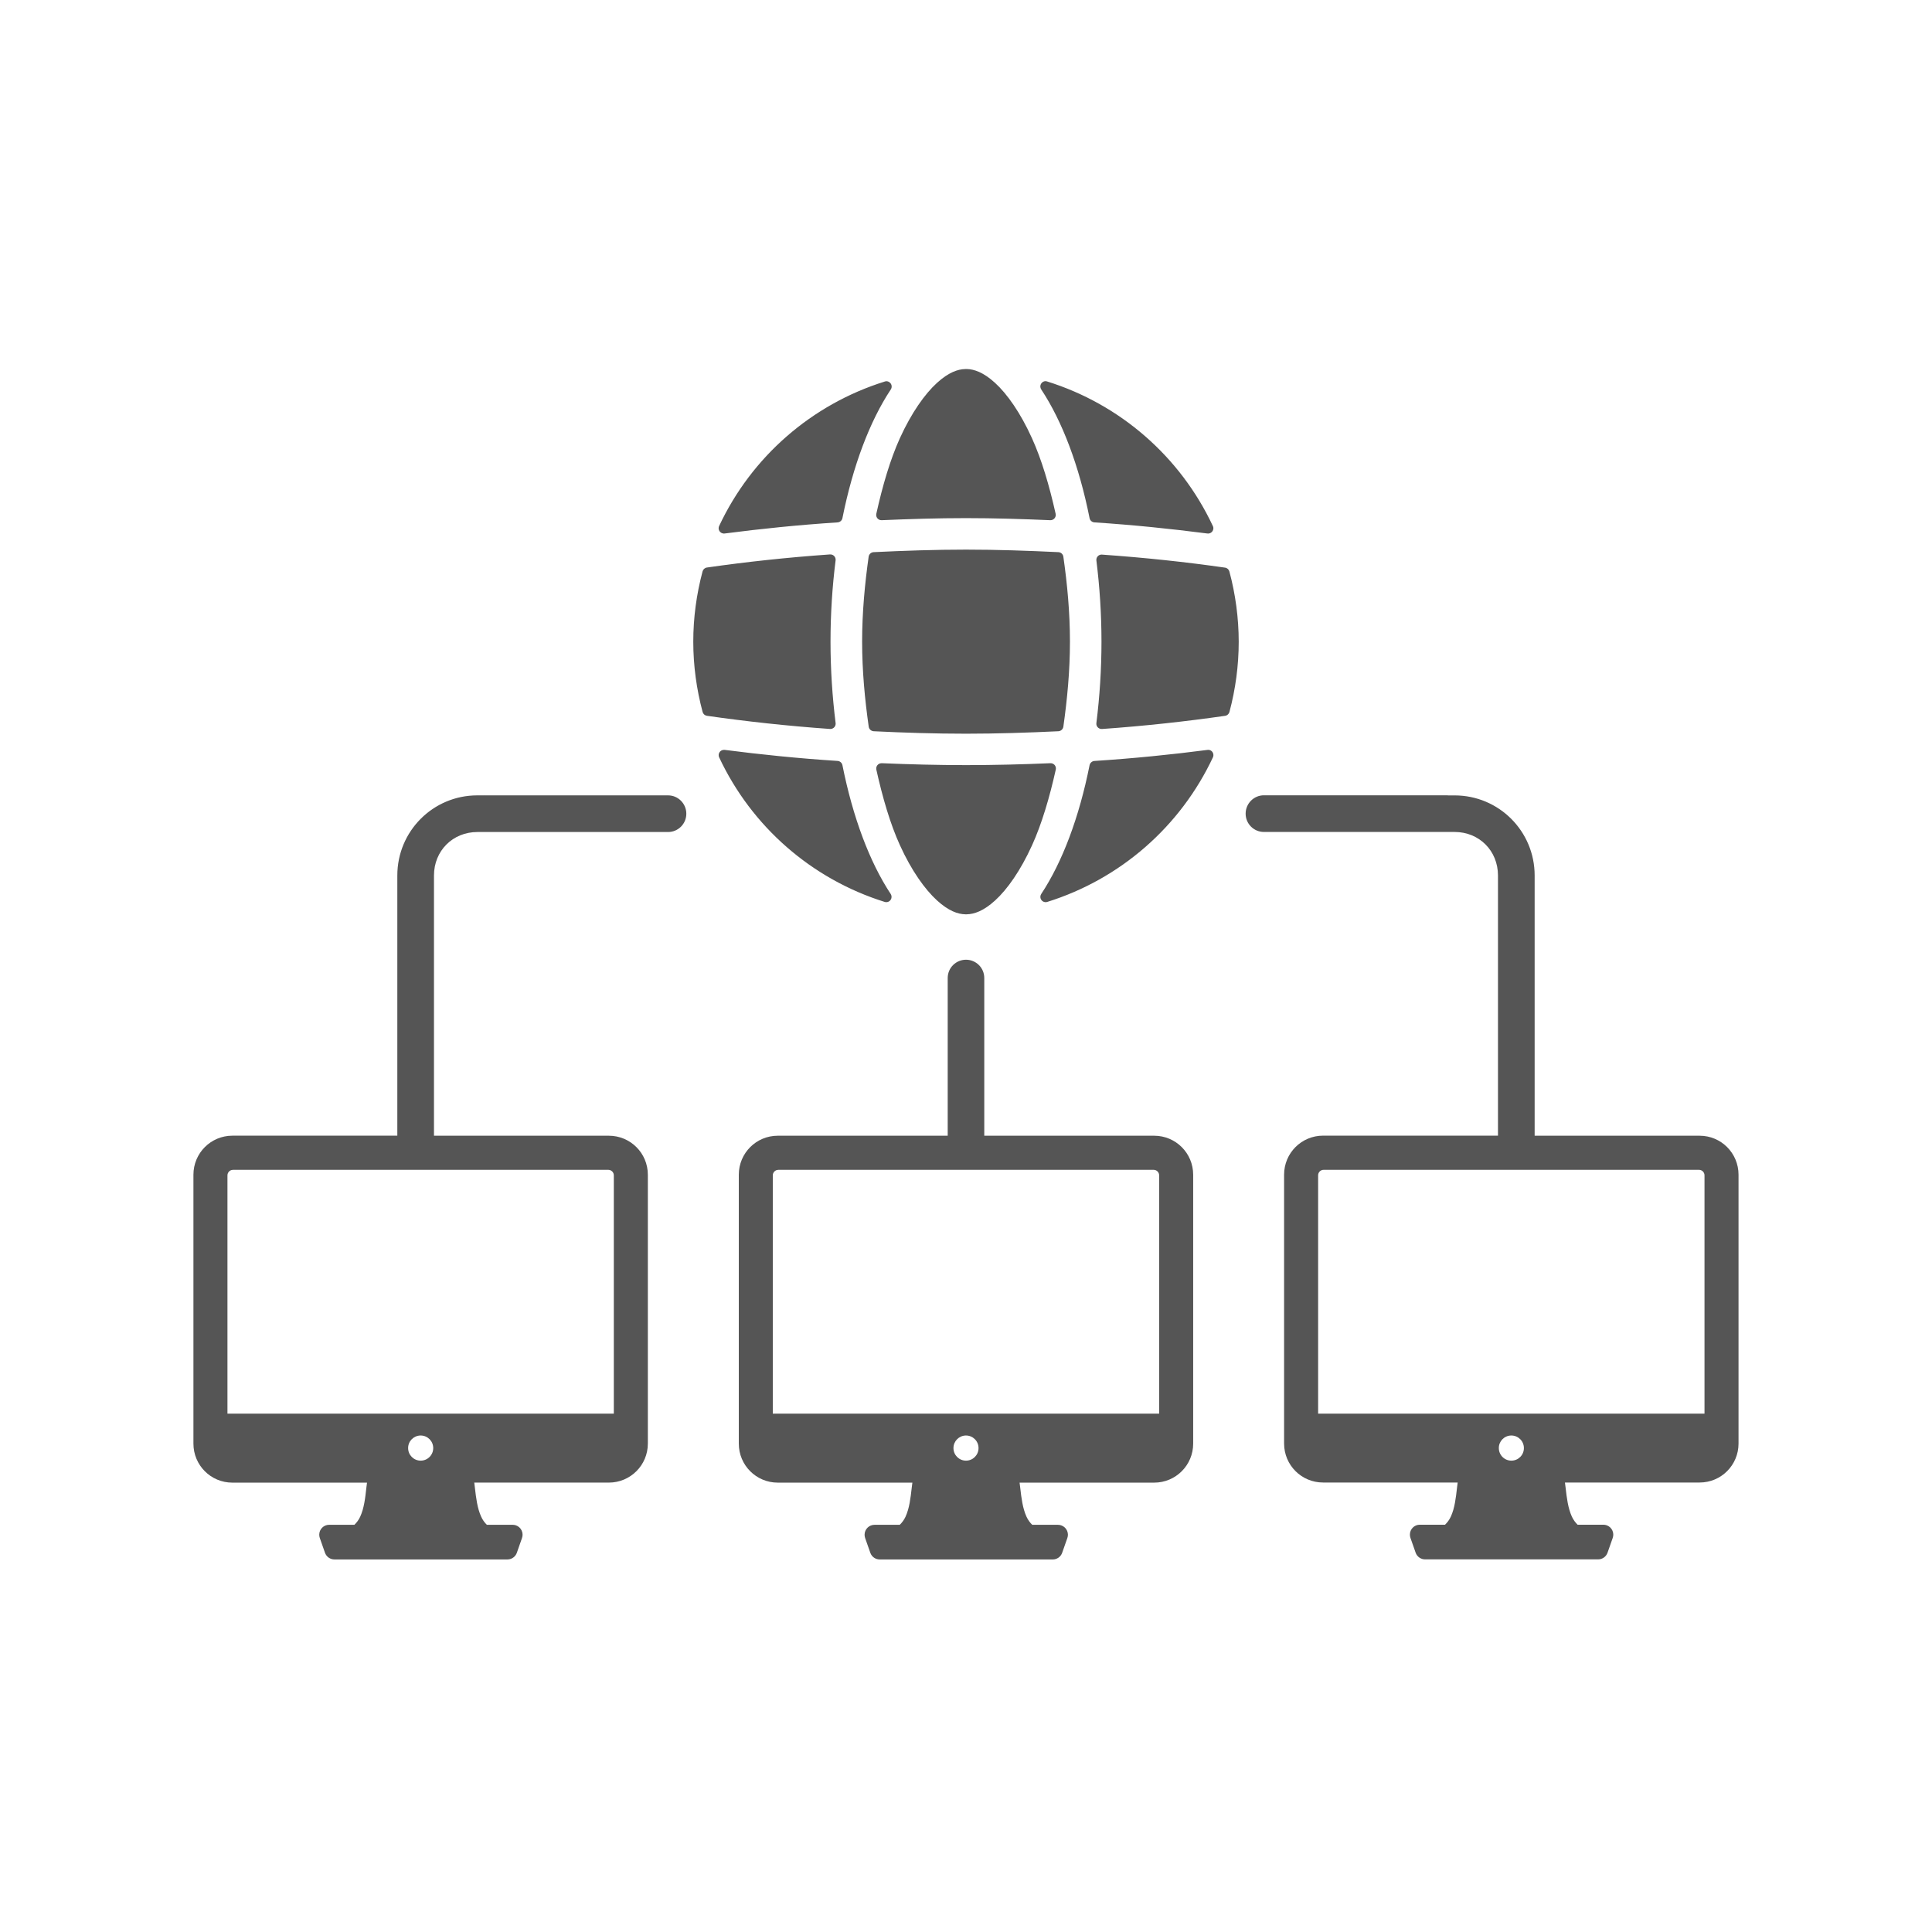 <svg xmlns="http://www.w3.org/2000/svg" xmlns:xlink="http://www.w3.org/1999/xlink" width="540" zoomAndPan="magnify" viewBox="0 0 404.88 405" height="540" preserveAspectRatio="xMidYMid meet" version="1.0"><defs><clipPath id="b098456827"><path d="M 40.488 77.391 L 364.391 77.391 L 364.391 327 L 40.488 327 Z M 40.488 77.391 " clip-rule="nonzero"/></clipPath></defs><g clip-path="url(#b098456827)"><path fill="#555555" d="M 202.293 77.363 C 200.727 77.391 198.781 78.055 196.352 80.27 C 193.82 82.574 191.008 86.52 188.586 91.844 C 186.562 96.305 184.949 101.801 183.641 107.699 C 183.508 108.301 183.883 108.891 184.477 109.023 C 184.574 109.047 184.676 109.055 184.773 109.047 C 190.625 108.797 196.516 108.613 202.426 108.613 C 208.352 108.613 214.234 108.797 220.094 109.047 C 220.711 109.074 221.227 108.598 221.258 107.984 C 221.258 107.883 221.25 107.785 221.227 107.691 C 219.91 101.781 218.281 96.289 216.25 91.82 C 213.836 86.496 211.047 82.551 208.512 80.246 C 206.09 78.039 204.141 77.391 202.574 77.355 L 202.293 77.355 Z M 219.047 79.902 C 218.438 79.953 217.98 80.492 218.023 81.102 C 218.039 81.293 218.113 81.469 218.207 81.633 C 222.625 88.301 226.16 97.656 228.344 108.617 C 228.449 109.121 228.875 109.488 229.383 109.508 C 237.547 110.039 245.445 110.855 253.035 111.836 C 253.641 111.918 254.199 111.488 254.285 110.887 C 254.316 110.672 254.281 110.453 254.184 110.262 C 247.375 95.738 234.773 84.746 219.461 79.969 C 219.336 79.918 219.188 79.902 219.047 79.902 Z M 185.648 79.918 C 185.566 79.926 185.492 79.945 185.422 79.977 C 170.109 84.754 157.504 95.738 150.695 110.254 C 150.43 110.805 150.668 111.469 151.219 111.734 C 151.41 111.828 151.633 111.867 151.844 111.836 C 159.441 110.848 167.324 110.039 175.496 109.508 C 176.004 109.488 176.434 109.121 176.535 108.617 C 178.73 97.664 182.254 88.309 186.672 81.648 C 187.012 81.137 186.879 80.445 186.363 80.109 C 186.156 79.961 185.898 79.902 185.648 79.918 Z M 202.441 115.215 C 195.934 115.215 189.461 115.441 183.07 115.746 C 182.551 115.773 182.121 116.164 182.035 116.68 C 181.223 122.43 180.664 128.414 180.664 134.508 C 180.664 140.613 181.23 146.59 182.047 152.34 C 182.121 152.859 182.559 153.258 183.086 153.289 C 189.477 153.598 195.934 153.805 202.441 153.805 C 208.953 153.805 215.41 153.59 221.809 153.289 C 222.332 153.258 222.773 152.859 222.848 152.34 C 223.664 146.582 224.23 140.605 224.23 134.508 C 224.23 128.414 223.672 122.445 222.848 116.695 C 222.773 116.172 222.34 115.773 221.809 115.746 C 215.418 115.441 208.953 115.215 202.441 115.215 Z M 173.914 116.223 C 164.934 116.855 156.27 117.797 148.121 118.969 C 147.68 119.035 147.324 119.359 147.215 119.785 C 145.934 124.594 145.27 129.531 145.27 134.508 C 145.27 139.484 145.941 144.453 147.23 149.262 C 147.355 149.68 147.699 149.992 148.133 150.051 C 156.277 151.219 164.941 152.176 173.914 152.809 C 174.523 152.859 175.062 152.406 175.113 151.793 C 175.113 151.711 175.113 151.641 175.105 151.559 C 174.414 146.008 174.039 140.266 174.039 134.508 C 174.039 128.754 174.406 123.004 175.105 117.461 C 175.18 116.848 174.738 116.297 174.137 116.23 C 174.062 116.223 173.988 116.215 173.914 116.223 Z M 230.863 116.254 C 230.246 116.262 229.758 116.762 229.766 117.371 C 229.766 117.41 229.773 117.453 229.773 117.488 C 230.465 123.031 230.84 128.762 230.84 134.516 C 230.84 140.281 230.465 146.023 229.773 151.566 C 229.691 152.176 230.117 152.73 230.738 152.809 C 230.812 152.816 230.891 152.824 230.965 152.816 C 239.945 152.184 248.605 151.227 256.762 150.055 C 257.195 149.992 257.547 149.672 257.664 149.254 C 258.945 144.445 259.609 139.492 259.609 134.516 C 259.602 129.547 258.938 124.594 257.652 119.793 C 257.531 119.367 257.18 119.051 256.746 118.992 C 248.605 117.82 239.938 116.895 230.965 116.262 C 230.938 116.254 230.891 116.254 230.863 116.254 Z M 151.785 157.191 C 151.711 157.191 151.633 157.191 151.559 157.203 C 150.945 157.285 150.52 157.844 150.602 158.449 C 150.617 158.559 150.645 158.668 150.695 158.766 C 157.504 173.289 170.094 184.289 185.406 189.07 C 185.996 189.25 186.613 188.918 186.789 188.32 C 186.879 188.012 186.832 187.672 186.656 187.402 C 182.238 180.723 178.723 171.352 176.535 160.398 C 176.434 159.898 176.004 159.531 175.496 159.508 C 167.324 158.98 159.441 158.176 151.844 157.195 C 151.828 157.195 151.809 157.191 151.785 157.191 Z M 253.293 157.191 C 253.203 157.191 253.133 157.191 253.051 157.203 C 245.461 158.191 237.562 158.984 229.383 159.516 C 228.883 159.539 228.449 159.906 228.344 160.406 C 226.16 171.367 222.625 180.738 218.207 187.41 C 217.875 187.926 218.023 188.617 218.539 188.941 C 218.812 189.117 219.145 189.168 219.461 189.07 C 234.777 184.293 247.383 173.289 254.199 158.766 C 254.457 158.215 254.227 157.543 253.668 157.285 C 253.551 157.234 253.426 157.195 253.293 157.191 Z M 184.598 160 C 183.984 160.074 183.551 160.637 183.633 161.238 C 183.641 161.27 183.641 161.305 183.645 161.336 C 184.957 167.23 186.562 172.73 188.594 177.191 C 191.016 182.52 193.828 186.445 196.359 188.75 C 198.789 190.965 200.727 191.633 202.301 191.664 C 202.309 191.664 202.316 191.664 202.328 191.664 C 202.367 191.664 202.402 191.664 202.449 191.664 C 202.492 191.664 202.52 191.664 202.566 191.664 C 202.574 191.664 202.578 191.664 202.594 191.664 C 204.164 191.633 206.121 190.973 208.551 188.754 C 211.082 186.453 213.871 182.512 216.285 177.199 C 218.312 172.738 219.945 167.23 221.262 161.328 C 221.395 160.723 221.004 160.133 220.402 160.008 C 220.312 159.996 220.227 159.988 220.129 159.988 C 214.27 160.238 208.379 160.391 202.461 160.391 C 196.543 160.391 190.656 160.238 184.809 159.988 C 184.723 159.996 184.656 159.996 184.598 160 Z M 101.465 166.715 C 101.465 166.715 101.434 166.723 101.402 166.73 L 101.391 166.73 C 101.367 166.73 101.332 166.73 101.316 166.73 L 100.004 166.73 C 90.715 166.73 83.23 174.238 83.23 183.523 L 83.23 238.07 L 48.652 238.07 C 44.125 238.078 40.488 241.73 40.488 246.258 L 40.488 302.621 C 40.488 307.148 44.125 310.801 48.652 310.801 L 76.875 310.801 C 76.84 311.148 76.789 311.508 76.742 311.855 C 76.5 314.039 76.266 316.145 75.453 317.926 C 75.137 318.617 74.703 319.188 74.234 319.637 L 68.953 319.637 C 67.805 319.629 66.871 320.555 66.863 321.703 C 66.863 321.945 66.902 322.176 66.98 322.41 L 68.07 325.516 C 68.375 326.348 69.152 326.902 70.043 326.902 L 106.309 326.902 C 107.191 326.902 107.977 326.355 108.281 325.516 L 109.367 322.41 C 109.75 321.336 109.184 320.137 108.102 319.754 C 107.875 319.68 107.641 319.637 107.395 319.637 L 101.992 319.637 C 101.523 319.18 101.109 318.613 100.801 317.926 C 99.992 316.145 99.742 314.039 99.488 311.848 C 99.453 311.492 99.402 311.148 99.359 310.793 L 127.566 310.793 C 132.094 310.793 135.746 307.141 135.746 302.617 L 135.746 246.258 C 135.746 241.73 132.094 238.078 127.566 238.078 L 90.914 238.078 L 90.914 183.527 C 90.914 178.348 94.852 174.414 100.012 174.414 L 139.977 174.414 C 142.105 174.414 143.812 172.699 143.812 170.582 C 143.812 168.461 142.098 166.73 139.977 166.73 L 101.465 166.73 Z M 264.895 166.715 C 262.773 166.715 261.059 168.445 261.059 170.566 C 261.059 172.688 262.773 174.402 264.895 174.402 L 304.859 174.402 C 310.02 174.402 313.957 178.34 313.957 183.516 L 313.957 238.062 L 277.297 238.062 C 272.77 238.062 269.121 241.715 269.121 246.242 L 269.121 302.602 C 269.121 307.129 272.77 310.777 277.297 310.777 L 305.508 310.777 C 305.465 311.125 305.418 311.484 305.375 311.832 C 305.125 314.027 304.891 316.133 304.078 317.914 C 303.762 318.605 303.328 319.172 302.859 319.621 L 297.578 319.621 C 296.43 319.613 295.496 320.539 295.496 321.688 C 295.488 321.934 295.531 322.16 295.613 322.395 L 296.703 325.504 C 297.004 326.332 297.785 326.887 298.676 326.887 L 334.945 326.887 C 335.828 326.887 336.617 326.34 336.918 325.504 L 338.008 322.395 C 338.398 321.32 337.824 320.121 336.742 319.738 C 336.523 319.664 336.277 319.621 336.051 319.621 L 330.648 319.621 C 330.176 319.164 329.758 318.598 329.441 317.914 C 328.637 316.133 328.379 314.027 328.129 311.832 C 328.086 311.477 328.043 311.133 327.996 310.777 L 356.223 310.777 C 360.746 310.777 364.383 307.129 364.383 302.602 L 364.383 246.258 C 364.383 241.73 360.746 238.078 356.223 238.078 L 321.645 238.078 L 321.645 183.527 C 321.645 174.238 314.148 166.738 304.867 166.738 L 303.559 166.738 C 303.543 166.738 303.512 166.738 303.484 166.738 L 303.469 166.738 C 303.438 166.738 303.41 166.723 303.41 166.723 L 264.895 166.723 Z M 202.441 201.184 C 200.328 201.184 198.605 202.891 198.605 205.012 L 198.605 238.078 L 162.988 238.078 C 158.461 238.078 154.812 241.73 154.812 246.258 L 154.812 302.621 C 154.812 307.148 158.461 310.801 162.988 310.801 L 191.199 310.801 C 191.164 311.148 191.109 311.508 191.066 311.855 C 190.816 314.047 190.582 316.152 189.77 317.934 C 189.453 318.625 189.02 319.191 188.551 319.641 L 183.27 319.641 C 182.121 319.637 181.188 320.562 181.18 321.711 C 181.18 321.953 181.219 322.184 181.297 322.418 L 182.387 325.523 C 182.688 326.355 183.469 326.906 184.359 326.906 L 220.621 326.906 C 221.508 326.906 222.293 326.363 222.594 325.523 L 223.684 322.418 C 224.074 321.344 223.5 320.145 222.418 319.762 C 222.191 319.688 221.957 319.641 221.711 319.641 L 216.324 319.641 C 215.852 319.188 215.434 318.617 215.117 317.934 C 214.312 316.152 214.055 314.047 213.805 311.855 C 213.762 311.5 213.719 311.156 213.672 310.801 L 241.883 310.801 C 246.41 310.801 250.062 307.148 250.062 302.621 L 250.062 246.258 C 250.062 241.73 246.41 238.078 241.883 238.078 L 206.27 238.078 L 206.27 205.008 C 206.273 202.898 204.555 201.184 202.441 201.184 Z M 48.785 245.227 L 127.449 245.227 C 128.09 245.227 128.613 245.742 128.613 246.387 C 128.613 246.387 128.613 246.395 128.613 246.402 L 128.613 296.336 L 47.621 296.336 L 47.621 246.41 C 47.613 245.762 48.129 245.238 48.77 245.234 C 48.77 245.227 48.777 245.227 48.785 245.227 Z M 163.102 245.227 L 241.766 245.227 C 242.414 245.227 242.93 245.742 242.93 246.387 C 242.93 246.387 242.93 246.395 242.93 246.402 L 242.93 296.336 L 161.938 296.336 L 161.938 246.41 C 161.93 245.762 162.445 245.238 163.086 245.234 C 163.094 245.227 163.094 245.227 163.102 245.227 Z M 277.422 245.227 L 356.09 245.227 C 356.734 245.227 357.25 245.742 357.25 246.387 C 357.25 246.387 357.25 246.395 357.25 246.402 L 357.25 296.336 L 276.254 296.336 L 276.254 246.402 C 276.246 245.754 276.754 245.234 277.402 245.227 C 277.41 245.227 277.418 245.227 277.422 245.227 Z M 88.051 300.922 C 88.074 300.922 88.094 300.922 88.125 300.922 C 89.582 300.922 90.754 302.102 90.754 303.551 C 90.754 303.559 90.754 303.566 90.754 303.566 C 90.754 305.016 89.574 306.191 88.125 306.191 C 86.672 306.191 85.496 305.016 85.496 303.566 C 85.48 302.137 86.621 300.965 88.051 300.922 Z M 202.367 300.922 C 202.387 300.922 202.41 300.922 202.441 300.922 C 203.898 300.922 205.066 302.102 205.066 303.551 C 205.066 303.559 205.066 303.566 205.066 303.566 C 205.066 305.016 203.891 306.191 202.441 306.191 C 200.988 306.191 199.812 305.016 199.812 303.566 C 199.805 302.137 200.938 300.965 202.367 300.922 Z M 316.691 300.922 C 316.719 300.922 316.734 300.922 316.762 300.922 C 318.215 300.922 319.391 302.102 319.391 303.551 C 319.391 303.559 319.391 303.566 319.391 303.566 C 319.391 305.016 318.215 306.191 316.762 306.191 C 315.312 306.191 314.137 305.016 314.137 303.566 C 314.121 302.137 315.254 300.965 316.691 300.922 Z M 316.691 300.922 " fill-opacity="1" fill-rule="nonzero"/></g></svg>